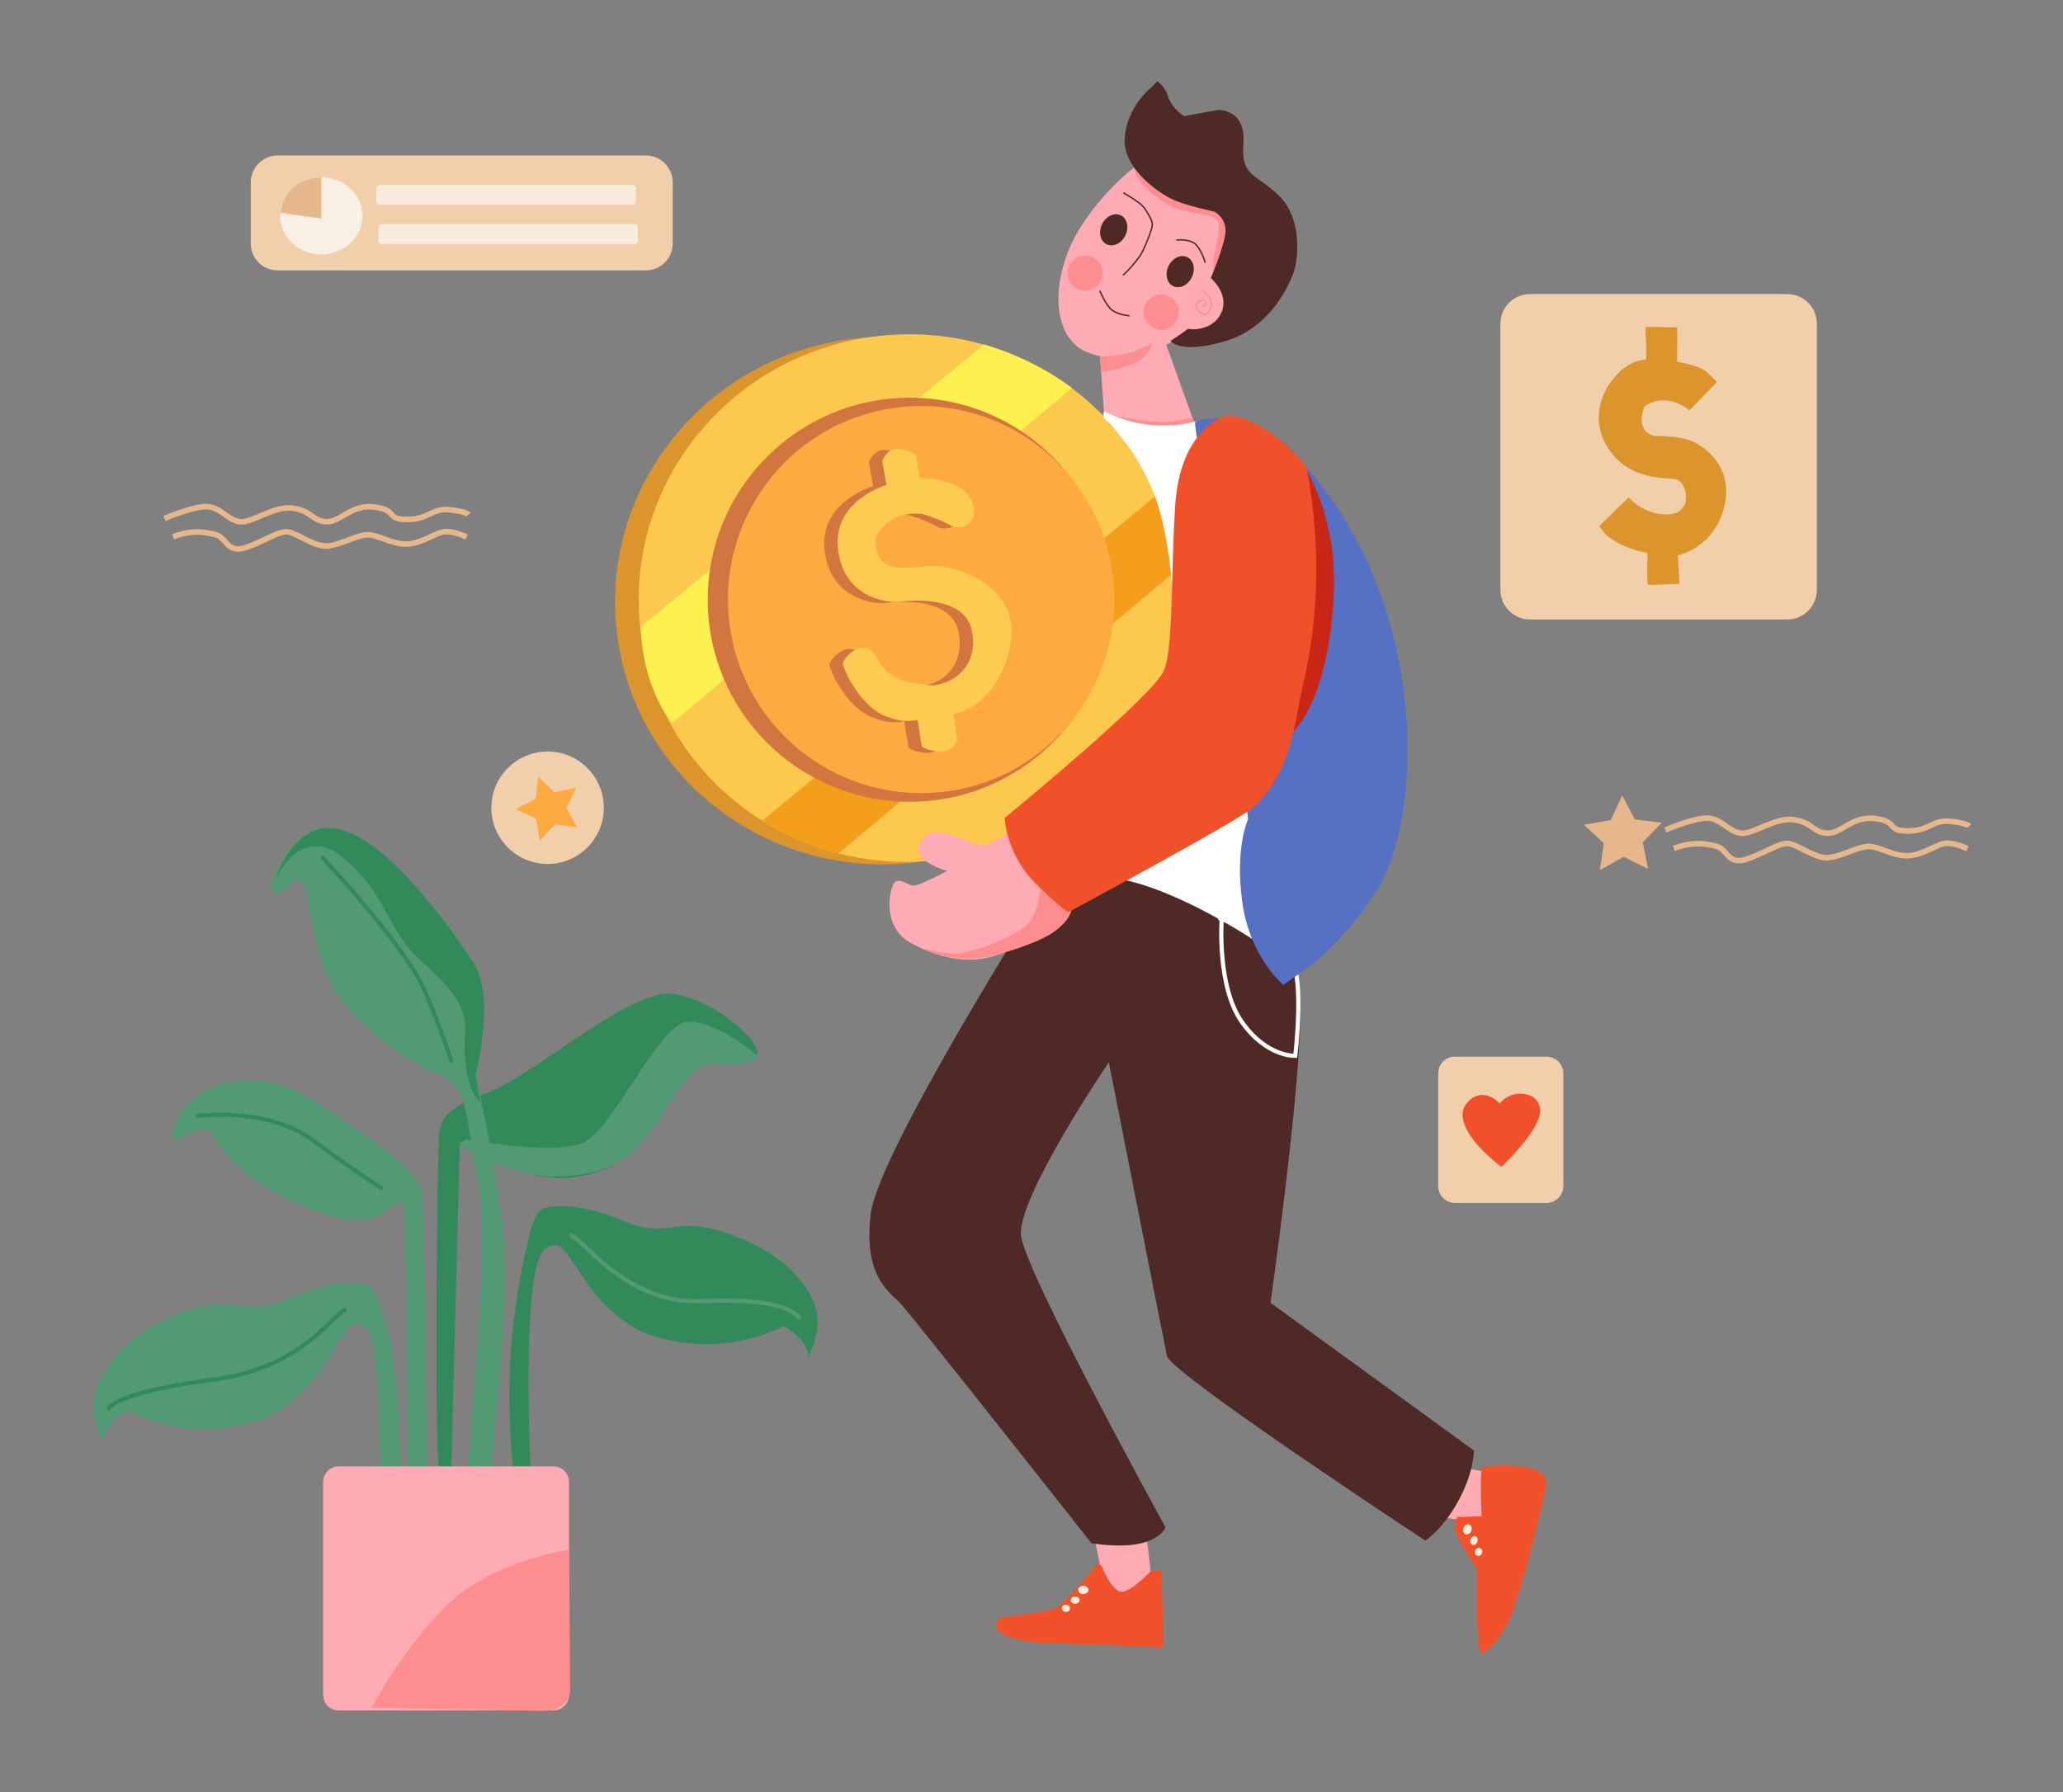 <svg xmlns="http://www.w3.org/2000/svg" width="1482.481" height="1288.21" enable-background="new 0 0 1600 1200" viewBox="46.604 -1.755 1482.481 1288.21" id="money-investment"><rect x="46.604" y="-1.755" width="1482.481" height="1288.21" fill="#808080" stroke="none"/><ellipse cx="681.9" cy="429.9" fill="#dc952d" rx="193.4" ry="189.5" transform="rotate(-8.11 681.937 429.833)"></ellipse><ellipse cx="698.9" cy="428.1" fill="#fcc84e" rx="193.4" ry="189.5" transform="rotate(-8.11 698.94 428.013)"></ellipse><path fill="#fef04f" d="M507,448.8c82.2-67.7,164.4-135.3,246.7-203c11.8,3.5,25.8,8.8,40.7,16.9c8.6,4.7,16.1,9.6,22.6,14.4    L529.7,517.9C529.7,517.9,508.6,494.7,507,448.8z"></path><path fill="#f59e1b" d="M594.4,588.1c94.4-77.9,188.8-155.9,283.1-233.8c4,9.7,7.9,21.4,10.7,34.8c1.4,6.9,2.4,13.5,3.1,19.6    c-80.7,67.6-161.4,135.3-242.1,202.9c-6.2-1.5-13-3.6-20.1-6.2C615.2,600.2,603.7,594,594.4,588.1z"></path><circle cx="700.4" cy="429.3" r="145.2" fill="#d2753f"></circle><ellipse cx="708.5" cy="429.2" fill="#fdaa40" rx="138.8" ry="139.1" transform="rotate(-8.11 708.562 429.143)"></ellipse><path fill="#d2753f" d="M699.6,368.5c0,0,12.8,3.7,19.8,8c7,4.3,20.3-0.1,17.3-13c-3-12.9-16.2-17.7-24.5-19.3    c-8.3-1.6-12.2-1.6-12.2-1.6l-2.3-0.5l-2.3-15.8c0,0-4.4-3.8-12.6-4.6c-8.2-0.8-11.8,8.6-11.8,8.6l3,17.4c0,0-40.6,11.6-34.5,48.6    c6.1,37,42.1,35.5,42.1,35.5s48.9-8.1,54,21.5c5.1,29.6-20.9,40.5-33,38.1s-25.2-1.1-35-18.9s-24.8-0.1-24.9,3.3    c-0.1,3.4,10.7,28.2,28.4,37.1c0,0,9.2,4.2,16.2,4.4c7,0.1,9.1-0.7,9.1-0.7l3,18.8c0,0,1.8,2.8,11.7,3.9    c9.9,1.1,13.7-7.2,13.7-7.2l-2.5-19.7c0,0,30.9-4.1,40.4-48.1s-38.5-59.3-57-58.4c-18.5,1-39.7,6.8-39.4-18.9    C666.4,383.3,676.2,366,699.6,368.5z"></path><path fill="#fecb51" d="M709.2,367.6c0,0,12.8,3.7,19.8,8c7,4.3,20.3-0.1,17.3-13c-3-12.9-16.2-17.7-24.5-19.3    c-8.3-1.6-12.2-1.6-12.2-1.6l-2.3-0.5l-2.3-15.8c0,0-4.4-3.8-12.6-4.6c-8.2-0.8-11.8,8.6-11.8,8.6l3,17.4c0,0-40.6,11.6-34.5,48.6    s42.1,35.5,42.1,35.5s48.9-8.1,54,21.5c5.1,29.6-20.9,40.5-33,38.1s-25.2-1.1-35-18.9c-9.8-17.8-24.8-0.1-24.9,3.3    c-0.1,3.4,10.7,28.2,28.4,37.1c0,0,9.2,4.2,16.2,4.4c7,0.1,9.1-0.7,9.1-0.7l3,18.8c0,0,1.8,2.8,11.7,3.9    c9.9,1.1,13.7-7.2,13.7-7.2l-2.5-19.7c0,0,30.9-4.1,40.4-48.1c9.6-43.9-38.5-59.3-57-58.4c-18.5,1-39.7,6.8-39.4-18.9    C675.9,382.4,685.7,365.1,709.2,367.6z"></path><g><path fill="#feabb5" d="M831.5,1096.3l7.1,33.9l2,17.5l34.4-2.2c0,0-3.5-44.4-7-54.8S831.5,1096.3,831.5,1096.3z"></path><polygon fill="#feabb5" points="1088.7 1051.6 1117.1 1056.6 1116.7 1092.9 1068.8 1087.4 1077.7 1056.6 1079 1049.5"></polygon><path fill="#feabb5" d="M837.1,255.1c0.9,12.9,1.9,25.8,2.8,38.7c2.7,4.2,5.4,8.4,8.2,12.6c19.1-1,38.2-1.9,57.2-2.9l-1.1-3    l-19.6-54.6L837.1,255.1z"></path><path fill="#fe8d90" d="M843.1,296.6c0,0,8.3,1.2,20.3,3.3s23.9,1.7,28,0.9c4.1-0.8,12.5-2.1,12.5-2.1l1.5,4.8c0,0-43.9,2.1-45,2.1    s-11.6-3.8-11.6-3.8L843.1,296.6z"></path><path fill="#fff" d="M840,293.8c-0.3,0.7-0.6,1.6-0.5,2.8c0.3,3.2,3.7,5.3,4.7,5.9c0.4,0.3,4.7,5.8,13.3,16.7    c0,0,8.3,10.6,17,30.5c8.3,19,18.2,64.2,15,122.6c-0.8,15-5.3,73.9-29.7,131c-4.4,10.3-8.3,18.2-10.9,23.3    c-13,25.9-40.5,73-40.5,73c0,0,6.3,15.5,67.8,8.9s73.6-22,73.6-22l0.6-2.4l-6.9-192.2l-36.6-191c-7.2,1.9-18.1,3.9-31.4,2.9    C859.4,302.6,847.2,297.4,840,293.8z"></path><path fill="#4f2926" d="M799.8,633.4c0,0-122.2,192.5-127.5,237.4c-5.3,44.9,13.3,55.9,21.3,64.2c8,8.3,137.3,172.4,137.3,172.4    s20.8,3.7,35.9,0c15.1-3.7,17.3-11.5,17.3-11.5S782.7,911.6,780.3,886.2c-2.7-27.5,63.1-124.5,63.1-124.5s39.2,198.7,41.8,211.1    s185.6,132.7,185.6,132.7s12-7.3,23.5-28c11.5-20.6,11.5-36.7,11.5-36.7L959.6,934.6c0,0,21.3-150.3,21.3-206.3    c0,0-0.9-21.5-2.2-29.3c-1.3-7.8-72.6-56.4-121.8-67.8C807.7,619.7,799.8,633.4,799.8,633.4z"></path><path fill="#feabb5" d="M866.2,116.2c-1.3-2-40,29.6-52.8,64.8c-12.8,35.2-4.7,62.4,14.1,70.3c18.8,7.9,40.8,2.4,47.8-0.8    c7.1-3.2,25.1-12.2,25.9-14.5c0.8-2.4,7.8,2.6,18.5-5.3c10.7-7.9,10.2-16.7,3.1-26.4l-4.2-5.6c0,0,11-26,11.6-35    c0.6-8.9-5.3-11.5-11.8-13.7C912.1,147.8,883.9,144.6,866.2,116.2z"></path><path fill="#fe8d90" d="M861.5,114.2c0,0-1.6,4.4,2.6,11.6c4.2,7.2,17,18.6,28.2,22.4s29.4,4,30.1,10.3s-2.3,19.8-3.3,23.1    c-1.1,3.3,0,14.2,0,14.2s13.5-24,13.5-26.8c0-2.8,3-14.7-6.8-20.5c-9.8-5.8-27.8-7.7-28.5-8.1    C896.5,140.1,861.5,114.2,861.5,114.2z"></path><path fill="#4f2926" d="M874,61c0,0-17.6,13.7-19.2,36.5c-1.5,22.8,26.8,41.3,37,45.2c10.2,4,27.6,7.7,27.6,7.7s9.2,4.8,7.7,15.9    c-1.5,11.1-10.4,31.8-10.4,31.8s13.1,11,7.9,24.1c-5.2,13.1-20.7,13.5-24.1,12.3c0,0-9.6,7-12.8,8.7c0,0,6.2,9.9,38.9,0.4    s46.2-40,49.6-49.5c3.4-9.5,6.3-38.5-10.2-54.9s-27.8-13.3-25.9-37.7c1.9-24.4-16.9-24.2-18-24.2s-24.6,4.5-24.6,4.5    s-8.6-5.3-11.4-13.9s-7.9-11.1-7.9-11.1L874,61z"></path><path fill="none" stroke="#fff" stroke-miterlimit="10" stroke-width="3" d="M924.5,659.1c0,0-3.5,48,14.4,73.5c17.9,25.6,38.5,24.5,38.5,24.5s6.3-53.9-2.5-68.6    c-8.8-14.7-52.2-30.5-52.2-30.5L924.5,659.1z"></path><path fill="#5670c4" d="M906.8,300.9c0,0,36.3-11.2,66.5,19.8c30.1,30.9,64,78.4,78.6,153s1.1,138-15.7,164.2    c-16.9,26.2-36.8,46.8-52.1,57.5c-15.3,10.7-15.3,10.7-15.3,10.7s-24.1-19.8-29.5-59.5c-5.4-39.7,4.2-59.5,4.2-59.5l-38.1-283.6    C905.4,303.5,905,300.7,906.8,300.9z"></path><path fill="#c92615" d="M913.4,558.6c4.1-1.3,40.4-8.7,64.6-36.8s31.4-98.9,25-134.3c-6.4-35.4-18.9-60-36-72.2    C949.9,303.1,913.4,558.6,913.4,558.6z"></path><path fill="#feabb5" d="M772.1,596.6c-0.6,0.4-15.3,10.1-21.8,9.1c-6.5-1-26.6-12.5-35.8-8.3c-9.2,4.2-10.5,14.7-1.9,20.2    c8.6,5.6,14.8,6.5,14.8,6.5s-21.5,11.7-25.1,10.7c-3.6-1-8.2-4.8-12.1-3c-3.8,1.8-11.7,32.1,11.3,44.4c23,12.3,43.3,14.5,60.6,8.7    c17.2-5.8,34.1-10.7,43.1-18c9-7.3,9.8-11.3,9.8-11.3l-0.6-4.2L772.1,596.6z"></path><path fill="#fe8d90" d="M793.9,615.7c-0.4,1.1,5.3,38.2-13,50.1c-18.2,11.9-39.6,17.5-48,17.9c-8.4,0.4-25.2-4.2-25.2-4.2    s25.8,13.5,55.2,4.8c0,0,24.4-6,39.1-15.2c14.7-9.2,14.7-17.9,14.7-17.9L793.9,615.7z"></path><path fill="#f0512a" d="M921.7,299.7c0,0-27,11.3-30.5,60.7c-3.4,49.4-1.1,101.2-8,119.4c-6.9,18.2-114.6,106.3-114.6,106.3    s0.4,26.2,23.8,48.8c23.4,22.6,22.6,18.6,22.6,18.6s122.3-65.8,132-74.8c27.8-25.4,29.5-60.3,36.2-89.3    c7.6-32.7,15.3-87,2.2-155.7c-6.7-8.2-13.1-14.2-18-18.3c-8.1-6.7-15.3-11.1-22.4-14.3c-9.7-4.3-15.6-4.9-20.6-2.9    C923.2,298.8,922.3,299.3,921.7,299.7z"></path><path fill="none" stroke="#4f2926" stroke-miterlimit="10" d="M853.8 136.8c0 0 12.9 7 15.8 11.8s5.5 8.5 5 12c-.5 3.6-5.9 17.2-8.7 21.4-2.8 4.2-9.3 11.5-10.9 12.8-1.5 1.3-1.5 1.3-1.5 1.3M891.9 170.8c0 0 9.1-1.2 13.7 2.9s7.1 13.4 7.1 13.4"></path><ellipse cx="846.9" cy="163.4" fill="#4f2926" rx="11.6" ry="9.3" transform="rotate(-63.801 846.927 163.386)"></ellipse><ellipse cx="894.7" cy="193.5" fill="#4f2926" rx="11.6" ry="9.3" transform="rotate(-63.801 894.683 193.494)"></ellipse><ellipse cx="826.4" cy="194.6" fill="#fe8d90" rx="12.6" ry="12.7"></ellipse><ellipse cx="881" cy="222.6" fill="#fe8d90" rx="12.6" ry="12.7"></ellipse><path fill="none" stroke="#4f2926" stroke-miterlimit="10" d="M836.9,207.2c0,0,4.2,10.3,8.8,13.9c4.6,3.6,12.6,4.1,12.6,4.1"></path><path fill="#f0512a" d="M1112.2 1052.3c-2.6.2-.9 35.8-.9 35.8l-17.7.5c0 0-2.2 5.5-.4 11.9 1.8 6.4 14.6 25.2 14.6 25.2s-.4 53.6 2.2 59.1 14.6-8.3 21.7-23.8c7.1-15.6 20.6-69.9 23.3-81.8 2.7-11.9 2.7-16 2.7-16S1159 1047.9 1112.2 1052.3zM838 1123.4c0 0 7.6 18.9 14.6 18.9s20.9-14.8 20.9-14.8 6.3-2.1 7.3.3c1 2.4 2 54.7 2 54.7s-53.8-2.8-78.4-3.1c-24.6-.3-39.2-5.8-41.2-10-2-4.1 1-8.9 4.3-8.9 3.3 0 31.2-4.3 37-6 5.8-1.7 30.7-32.5 30.7-32.5L838 1123.4z"></path><path fill="#fe8d90" d="M837.1,254.6c0,0,15.1-0.8,22.8-3.3c7.7-2.5,14.6-6.2,14.6-6.2s-1.5,10.5-16.4,15.6c-14.9,5.1-20,4.8-20,4.8    l-1-10.4L837.1,254.6z"></path><path fill="none" stroke="#fe8d90" stroke-miterlimit="10" d="M910.5,206.9c0,0,7.3,5,6.5,10.6c-0.8,5.6-3.9,7.9-6.7,6.2s-5.2-6-3.9-7.5c1.3-1.5,6-3.9,6.5-0.6    c0.4,3.2-2.5,2.8-2.5,2.8"></path><ellipse cx="825.1" cy="1141" fill="#f9ecdc" rx="3.7" ry="3"></ellipse><ellipse cx="819.2" cy="1148.3" fill="#f9ecdc" rx="3.2" ry="2.6"></ellipse><ellipse cx="812.6" cy="1154.2" fill="#f9ecdc" rx="2.9" ry="2.6"></ellipse><ellipse cx="1101" cy="1097.5" fill="#f9ecdc" rx="3.7" ry="3" transform="rotate(-69.929 1100.983 1097.422)"></ellipse><ellipse cx="1105.8" cy="1105.5" fill="#f9ecdc" rx="3.2" ry="2.6" transform="rotate(-69.929 1105.799 1105.472)"></ellipse><ellipse cx="1109.1" cy="1113.7" fill="#f9ecdc" rx="2.9" ry="2.6" transform="rotate(-69.929 1109.095 1113.664)"></ellipse></g><g><path fill="#529a74" d="M138.5,1011.6c0,0,45,28.1,101.8,4.6c0,0,22.6-10.4,40.9-39.6s17.8-29.1,28.3-23.9   c10.4,5.2,10.4,103.1,10.4,103.1l14.4,0.9c0,0,0-85.7-12.6-111.8c0,0-3.5-21.7-12.2-23.5s-26.1-3-57.4,10.9   c-31.3,13.9-34.8-6.1-76.1,10s-56.5,40.4-60.9,57.4s5.7,35.7,5.7,35.7S119.4,1023.1,138.5,1011.6z"></path><path fill="none" stroke="#328a5a" stroke-miterlimit="10" stroke-width="3" d="M124.1,1011.8c1.3-3.9,11.7-13.5,77-22.2c65.2-8.7,84.8-48.7,94.4-50"></path><path fill="#529a74" d="M195.5,810c3.5-0.6,10,24.8,47.8,44.8s57,22.2,68.7,19.6c11.7-2.6,20-14.4,23.9-12.6s3.9,190.5,3.9,190.5   h13.9c0,0-2.2-194.4-3.9-198.3c-1.7-3.9-7.4-17.8-41.8-40.4s-59.2-47-102.6-36.5c0,0-19.1,7-28.7,20.9c-9.6,13.9-3.9,22.6-3.9,22.6   S171.1,813.9,195.5,810z"></path><path fill="none" stroke="#328a5a" stroke-miterlimit="10" stroke-width="3" d="M187.2,800.5c0,0,50.9-7.4,84.4,17.4c33.5,24.8,50,34.8,50,34.8"></path><path fill="#328a5a" d="M362.3,1054c-3.9-7.2-1.6-235.5,0-242.4c1.6-6.9,2.9-17,33.9-27.7s103.1-75,133.1-71.4   c30,3.6,62.3,32.9,61.7,42.7c-0.7,9.8-18.3,5.9-33.9,7.5c-15.7,1.6-24.5,22.8-45,50.9c-20.6,28.1-56.4,38.5-93.3,26.1   s-41.8-19.6-41.8-19.6l-6.2,235.2L362.3,1054z"></path><path fill="#529a74" d="M383.4,1055.8c-2.2-5.2,16.5-155.7,6.5-209.2s-6.5-67.8-29.1-76.5c-22.6-8.7-71.8-43.5-82.2-78.3   c-10.4-34.8-11.7-54.4-13-56.5s-3.5-8.7-13.9,1.7c-10.4,10.4-14.8-4.3,0.4-24.8s30.4-26.1,57-8.3s70.5,67.4,80.5,93.1   c10,25.7-0.9,64.8,0,76.1c0.9,11.3,16.5,75.7,19.6,121.8c3,46.1-10,160.5-10,160.5L383.4,1055.8z"></path><path fill="none" stroke="#000" stroke-miterlimit="10" d="M406,1057.1"></path><path fill="#529a74" d="M381.8,817.2c0,0,63.6,12.1,84.5,2c20.9-10.1,52.8-82.2,72.4-86.1c19.6-3.9,52.2,23.8,52.2,23.8   s0.7,6.5-20.6,5.9s-25.4,2.6-39.8,23.8c-14.4,21.2-27.1,47-58.4,54.1c-31.3,7.2-51.9,0.7-68.2-5.9c-16.3-6.5-27.1-14.7-27.1-14.7   L381.8,817.2z"></path><path fill="none" stroke="#328a5a" stroke-miterlimit="10" stroke-width="3" d="M277.7,613.9c0,0,60.9,64.8,74.4,97c13.5,32.2,19.1,50.9,19.1,50.9"></path><path fill="#328a5a" d="M242.9 635.6c.4-5.2 19.6-47 50.9-20.4s30.9 51.8 55.2 73.5c24.4 21.7 33.1 34.8 31.8 50.9s.9 36.1 6.5 45.2c5.7 9.1 7 8.7 5.7 9.1s-4.6-23.1-4.6-23.1 14.4-56.1-1.3-80.2c-15.7-24.1-60.7-87.7-96.2-96.2C255.3 585.9 242.9 635.6 242.9 635.6zM609.6 951.2c0 0-45 26.4-101.8 4.3 0 0-22.6-9.8-40.9-37.3-12-18-15.9-24.2-20.2-25 0 0-3.8-.4-8.1 2.4-16.2 10.4-12.1 128.7-10.6 162.7-4 .5-8 1-12 1.5-3.6-30.2-5.2-67.5-.5-109.7 2.5-22.8 6.5-43.5 11-61.9 0 0 3.5-20.5 12.2-22.1 8.7-1.6 26.1-2.9 57.4 10.2 31.3 13.1 34.8-5.7 76.1 9.4 41.3 15.2 56.5 38.1 60.9 54.1 4.3 16-5.7 33.6-5.7 33.6S628.7 962 609.6 951.2z"></path><path fill="none" stroke="#529a74" stroke-miterlimit="10" stroke-width="3" d="M621.6,946.6c-2.5-5-14.5-15.7-70.6-13.2s-86.6-47.5-94.9-47.2"></path><path fill="#feabb5" d="M444.3,1227.6H290c-6.2,0-11.2-5-11.2-11.2v-153c0-6.2,5-11.2,11.2-11.2h154.3c6.2,0,11.2,5,11.2,11.2v153   C455.6,1222.5,450.5,1227.6,444.3,1227.6z"></path><path fill="#fe8d90" d="M313.7,1225.6c0.7-1.6,25.8-48,57.7-77c32-29,84.2-36.5,84.2-36.5l0.7,102.1c0,0-1,13-18.6,13.7L313.7,1225.6z   "></path></g><g><path fill="#f1cfaa" d="M510.7,192.6H246.1c-10.6,0-19.3-8.6-19.3-19.3v-44c0-10.6,8.6-19.3,19.3-19.3h264.6   c10.6,0,19.3,8.6,19.3,19.3v44C530,184,521.3,192.6,510.7,192.6z"></path><path fill="#f9ecdc" d="M501.2 145.4H319.4c-1.3 0-2.3-1-2.3-2.3v-9.6c0-1.3 1-2.3 2.3-2.3h181.8c1.3 0 2.3 1 2.3 2.3v9.6C503.5 144.4 502.4 145.4 501.2 145.4zM502.6 173.6H320.9c-1.3 0-2.3-1-2.3-2.3v-9.6c0-1.3 1-2.3 2.3-2.3h181.8c1.3 0 2.3 1 2.3 2.3v9.6C504.9 172.6 503.9 173.6 502.6 173.6z"></path><ellipse cx="277.5" cy="153.4" fill="#faefe5" rx="29.6" ry="27.7"></ellipse><path fill="#e6b78b" d="M277.5,125.7v29.6l-29.4-4.1C248.2,151.1,249.3,127,277.5,125.7z"></path></g><g><path fill="none" stroke="#e6b78b" stroke-miterlimit="10" stroke-width="4" d="M164.8 370.9c0 0 21.7-9.3 31.1-8.5s14.6 9.7 23.1 10.8c8.5 1.2 24.5-11.6 38.1-9.7 13.7 1.9 13.7 9.3 24 9.7 10.4.4 17.9-12.8 34.8-10.5 17 2.3 7.5 8.9 23.1 8.9s17.9-8.1 30.1-7 14.1 3.5 14.1 3.5M170.9 384c13.7-5 22.6-3.5 30.6-1.5 8 1.9 8 13.9 21.7 9.3 13.7-4.6 24-12.4 30.6-11.2 6.6 1.2 17.4 9.7 26.4 10.1 8.9.4 22.6-8.1 30.6-8.1 8 0 18.8 7.7 29.7 6.6 10.8-1.2 20.2-8.9 26.8-8.9s14.6 3.9 14.6 3.9"></path></g><g><path fill="#f1cfaa" d="M1158,862.8h-65.9c-6.6,0-12-5.4-12-12v-81.1c0-6.6,5.4-12,12-12h65.9c6.6,0,12,5.4,12,12v81.1   C1170,857.4,1164.6,862.8,1158,862.8z"></path><path fill="#f0512a" d="M1125.6,836.9c-20.4-15.2-31.4-32.2-27.1-42.3c1.3-3,5.1-8.2,11.2-9.2c7.9-1.3,13.9,5.2,14.5,5.9   c1.1-1.3,5.7-6.3,13.1-6.9c1.3-0.1,8.8-0.7,13.2,4.3c0,0,2.1,2.4,2.8,6.1C1154.9,802.8,1143.9,819.1,1125.6,836.9z"></path></g><g><path fill="none" stroke="#e6b78b" stroke-miterlimit="10" stroke-width="4" d="M1243.3 594.8c0 0 21.7-9.3 31.1-8.5 9.4.8 14.6 9.7 23.1 10.8 8.5 1.2 24.5-11.6 38.1-9.7 13.7 1.9 13.7 9.3 24 9.7 10.4.4 17.9-12.8 34.8-10.5s7.5 8.9 23.1 8.9 17.9-8.1 30.1-7c12.2 1.2 14.1 3.5 14.1 3.5M1249.4 608c13.7-5 22.6-3.5 30.6-1.5 8 1.9 8 13.9 21.7 9.3 13.7-4.6 24-12.4 30.6-11.2s17.4 9.7 26.4 10.1 22.6-8.1 30.6-8.1c8 0 18.8 7.7 29.7 6.6s20.2-8.9 26.8-8.9 14.6 3.9 14.6 3.9"></path><polygon fill="#e6b78b" points="1230.9 622.8 1213.4 614.1 1196.3 623.6 1199.1 604.3 1184.8 591 1204.1 587.7 1212.3 569.9 1221.4 587.2 1240.8 589.6 1227.1 603.6"></polygon></g><g><circle cx="440.1" cy="578.8" r="40.4" fill="#f1cfaa"></circle><polygon fill="#fdaa40" points="461.4 593 445.5 590.7 434.5 602.4 431.8 586.6 417.2 579.8 431.5 572.3 433.4 556.4 444.9 567.6 460.7 564.5 453.6 578.9"></polygon></g><g><path fill="#f1cfaa" d="M1330.9,443.5h-184.8c-11.8,0-21.3-9.5-21.3-21.3V230.9c0-11.8,9.5-21.3,21.3-21.3h184.8   c11.8,0,21.3,9.5,21.3,21.3v191.2C1352.2,433.9,1342.7,443.5,1330.9,443.5z"></path><path fill="#dc952d" d="M1229.2,256.9c1,0.1-0.2-23.7-0.2-23.7l22.9,0.3l-0.1,24.8c0,0,15.3,2.3,20.7,6.9c5.4,4.7,7.9,7.6,7.9,7.6   l-19.7,20.4c0,0-16.1-14.1-32.3-2.9c0,0-8,16.7,6.8,21.3c0,0,16-0.4,26,3.2s31.4,19,24.5,47.5c-6.9,28.5-31.1,34.5-31.1,34.5   l-2.3,0.5l1.2,20.5c0,0-21.6,1.2-22.6,0.7s-0.4-22.9-0.4-22.9s-16.6-2-30.1-13.2l-4.6-6l21.2-20.7c0,0,10.8,13.3,28.9,12.2   c18.1-1.2,13.3-24.1,4.4-25.3c-8.9-1.2-37.7,0.6-51.1-27.8C1185.6,286.5,1212.1,256,1229.2,256.9z"></path></g></svg>